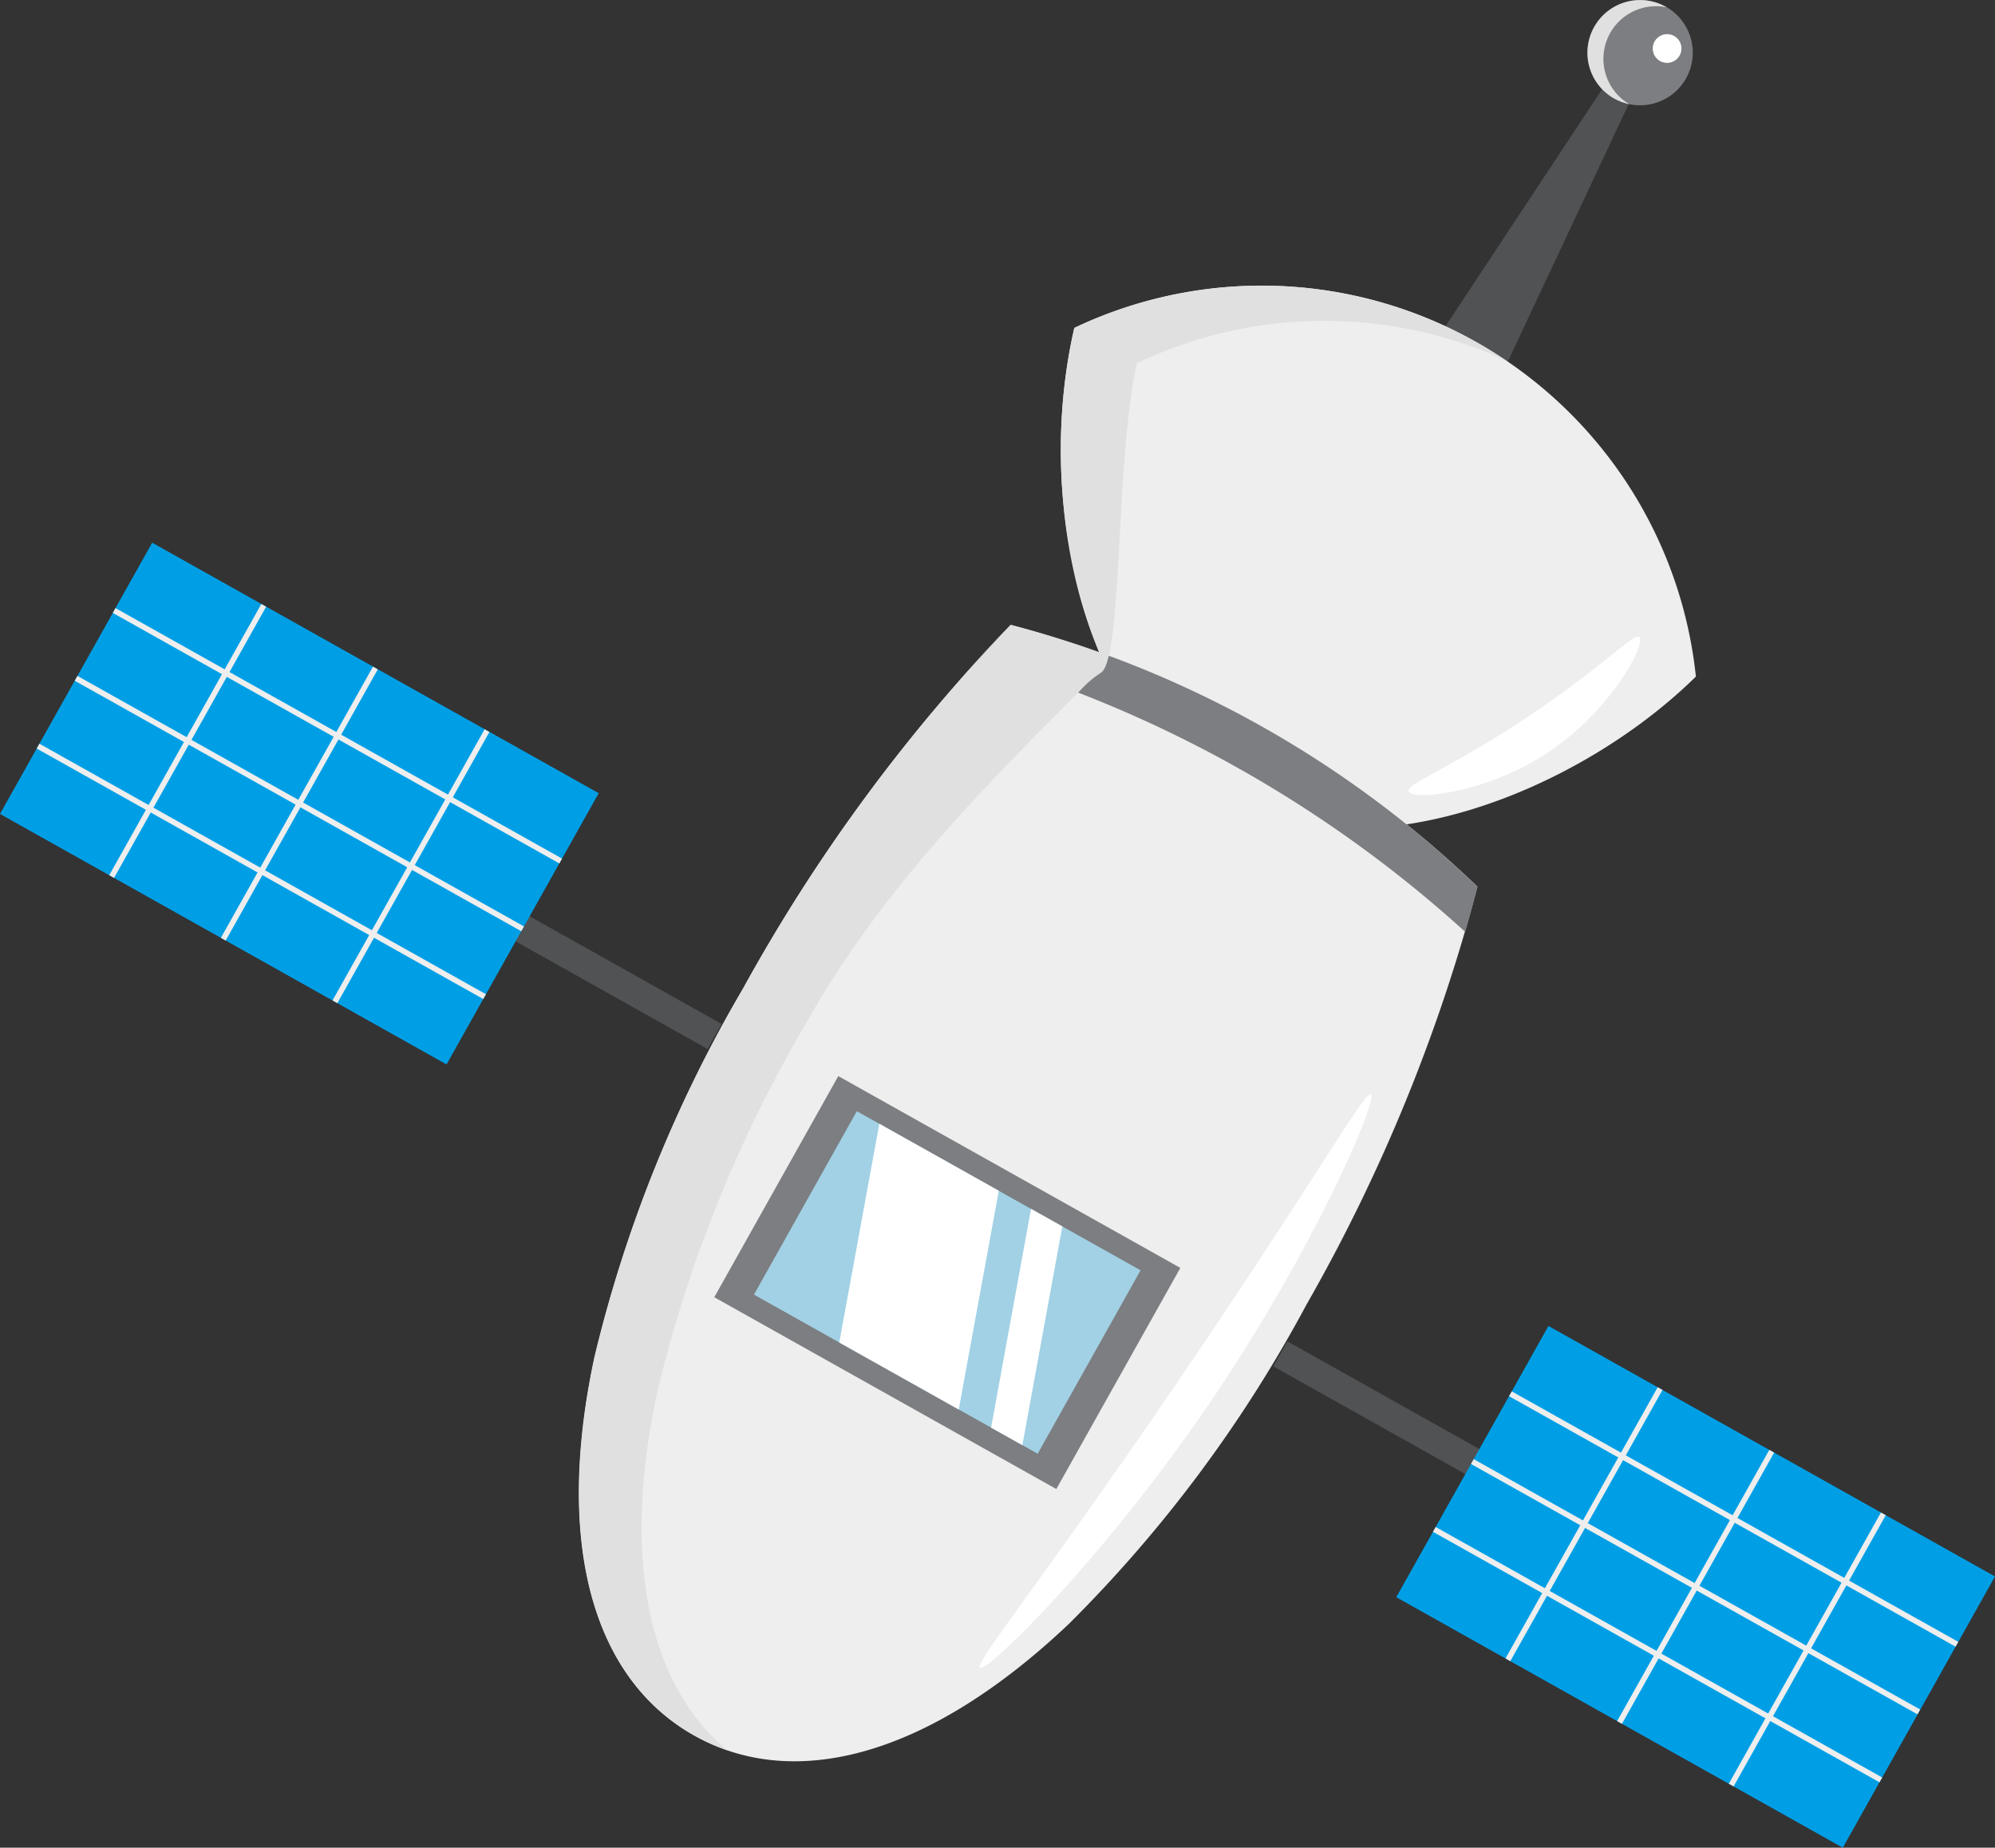 <svg xmlns="http://www.w3.org/2000/svg" width="82.004" height="75.956" viewBox="0 0 82.004 75.956">
  <rect x="0" y="0" width="82.004" height="75.956" fill="#333333" stroke="none"/>
  <g id="アートワーク_23" data-name="アートワーク 23" transform="translate(41.002 37.978)">
    <g id="グループ_4650" data-name="グループ 4650" transform="translate(-41.002 -37.978)">
      <path id="パス_30683" data-name="パス 30683" d="M154.949,5.2l-8.8,18.745-3.431-1.925L154.132,4.743Z" transform="translate(-87.076 -2.894)" fill="#505254"/>
      <path id="パス_30684" data-name="パス 30684" d="M112.4,31.852a17.946,17.946,0,0,1,25.549,14.333c-4.713,4.645-13.5,8.323-19.557,4.923S110.891,38.3,112.4,31.852Z" transform="translate(-68.24 -18.372)" fill="#eee"/>
      <g id="グループ_4624" data-name="グループ 4624" transform="translate(52.341 55.142)">
        <rect id="長方形_2185" data-name="長方形 2185" width="1.18" height="10.032" transform="matrix(0.489, -0.872, 0.872, 0.489, 0, 1.029)" fill="#505254"/>
      </g>
      <rect id="長方形_2186" data-name="長方形 2186" width="12.785" height="21.046" transform="translate(57.393 65.659) rotate(-60.707)" fill="#009fe5"/>
      <g id="グループ_4626" data-name="グループ 4626" transform="translate(58.901 62.772)">
        <g id="グループ_4625" data-name="グループ 4625" transform="translate(0 0)">
          <rect id="長方形_2187" data-name="長方形 2187" width="0.227" height="21.047" transform="translate(0 0.198) rotate(-60.707)" fill="#eee"/>
        </g>
      </g>
      <g id="グループ_4628" data-name="グループ 4628" transform="translate(60.465 59.984)">
        <g id="グループ_4627" data-name="グループ 4627">
          <rect id="長方形_2188" data-name="長方形 2188" width="0.227" height="21.046" transform="matrix(0.489, -0.872, 0.872, 0.489, 0, 0.198)" fill="#eee"/>
        </g>
      </g>
      <g id="グループ_4630" data-name="グループ 4630" transform="translate(62.029 57.197)">
        <g id="グループ_4629" data-name="グループ 4629" transform="translate(0 0)">
          <rect id="長方形_2189" data-name="長方形 2189" width="0.227" height="21.046" transform="translate(0 0.198) rotate(-60.707)" fill="#eee"/>
        </g>
      </g>
      <g id="グループ_4632" data-name="グループ 4632" transform="translate(61.883 57.027)">
        <g id="グループ_4631" data-name="グループ 4631">
          <rect id="長方形_2190" data-name="長方形 2190" width="12.785" height="0.227" transform="translate(0 11.15) rotate(-60.706)" fill="#eee"/>
        </g>
      </g>
      <g id="グループ_4634" data-name="グループ 4634" transform="translate(66.472 59.602)">
        <g id="グループ_4633" data-name="グループ 4633">
          <rect id="長方形_2191" data-name="長方形 2191" width="12.785" height="0.227" transform="translate(0 11.151) rotate(-60.71)" fill="#eee"/>
        </g>
      </g>
      <g id="グループ_4636" data-name="グループ 4636" transform="translate(71.061 62.176)">
        <g id="グループ_4635" data-name="グループ 4635">
          <rect id="長方形_2192" data-name="長方形 2192" width="12.785" height="0.227" transform="translate(0 11.151) rotate(-60.71)" fill="#eee"/>
        </g>
      </g>
      <g id="グループ_4637" data-name="グループ 4637" transform="translate(20.337 37.187)">
        <rect id="長方形_2193" data-name="長方形 2193" width="1.18" height="10.032" transform="translate(0 1.029) rotate(-60.707)" fill="#505254"/>
      </g>
      <rect id="長方形_2194" data-name="長方形 2194" width="12.785" height="21.046" transform="translate(0 33.46) rotate(-60.707)" fill="#009fe5"/>
      <g id="グループ_4639" data-name="グループ 4639" transform="translate(1.508 30.573)">
        <g id="グループ_4638" data-name="グループ 4638" transform="translate(0 0)">
          <rect id="長方形_2195" data-name="長方形 2195" width="0.227" height="21.047" transform="translate(0 0.198) rotate(-60.707)" fill="#eee"/>
        </g>
      </g>
      <g id="グループ_4641" data-name="グループ 4641" transform="translate(3.072 27.786)">
        <g id="グループ_4640" data-name="グループ 4640">
          <rect id="長方形_2196" data-name="長方形 2196" width="0.227" height="21.046" transform="translate(0 0.198) rotate(-60.707)" fill="#eee"/>
        </g>
      </g>
      <g id="グループ_4643" data-name="グループ 4643" transform="translate(4.636 24.998)">
        <g id="グループ_4642" data-name="グループ 4642">
          <rect id="長方形_2197" data-name="長方形 2197" width="0.227" height="21.047" transform="translate(0 0.198) rotate(-60.707)" fill="#eee"/>
        </g>
      </g>
      <g id="グループ_4645" data-name="グループ 4645" transform="translate(13.668 29.977)">
        <g id="グループ_4644" data-name="グループ 4644">
          <rect id="長方形_2198" data-name="長方形 2198" width="12.785" height="0.227" transform="matrix(0.489, -0.872, 0.872, 0.489, 0, 11.151)" fill="#eee"/>
        </g>
      </g>
      <g id="グループ_4647" data-name="グループ 4647" transform="translate(9.079 27.403)">
        <g id="グループ_4646" data-name="グループ 4646">
          <rect id="長方形_2199" data-name="長方形 2199" width="12.785" height="0.227" transform="matrix(0.489, -0.872, 0.872, 0.489, 0, 11.151)" fill="#eee"/>
        </g>
      </g>
      <g id="グループ_4649" data-name="グループ 4649" transform="translate(4.49 24.828)">
        <g id="グループ_4648" data-name="グループ 4648" transform="translate(0 0)">
          <rect id="長方形_2200" data-name="長方形 2200" width="12.785" height="0.227" transform="matrix(0.489, -0.872, 0.872, 0.489, 0, 11.151)" fill="#eee"/>
        </g>
      </g>
      <path id="パス_30685" data-name="パス 30685" d="M90.941,93.831a55.36,55.36,0,0,1-9.762,13.119q-1.105,1.047-2.2,1.9l-.273.21c-4.866,3.7-9.421,4.451-12.929,2.483s-5.239-6.248-4.621-12.327c.017-.175.037-.351.059-.531q.158-1.288.453-2.678a55.427,55.427,0,0,1,6.11-15.168,70.934,70.934,0,0,1,11-14.955A43.651,43.651,0,0,1,97.968,76.645,70.937,70.937,0,0,1,90.941,93.831Z" transform="translate(-37.24 -40.197)" fill="#eee"/>
      <path id="パス_30686" data-name="パス 30686" d="M113.358,71.506a51.239,51.239,0,0,1,9.815,7q.27-.939.5-1.856A43.65,43.65,0,0,0,104.49,65.884c-.441.447-.883.913-1.324,1.393A51.231,51.231,0,0,1,113.358,71.506Z" transform="translate(-62.944 -40.197)" fill="#7c7e81"/>
      <path id="パス_30687" data-name="パス 30687" d="M82.421,45.185c-1.314-.471-2.538-.839-3.634-1.126a70.934,70.934,0,0,0-11,14.955,55.427,55.427,0,0,0-6.11,15.168q-.3,1.39-.453,2.678c-.022.179-.042.356-.059.531-.618,6.079,1.113,10.359,4.621,12.327a8.221,8.221,0,0,0,1.351.605c-2.679-2.219-3.941-6.164-3.4-11.489.017-.175.037-.351.059-.531q.158-1.288.453-2.677a55.422,55.422,0,0,1,6.11-15.168c3.14-5.6,7.582-9.976,11.283-13.7a4.177,4.177,0,0,1,.841-.723c.918-.528.6-8.908,1.493-12.735a17.921,17.921,0,0,1,15.165-.11c-.405-.273-.823-.533-1.257-.775A17.916,17.916,0,0,0,81.4,31.852,22.765,22.765,0,0,0,82.421,45.185Z" transform="translate(-37.24 -18.372)" fill="#e0e0e0" style="mix-blend-mode: multiply;isolation: isolate"/>
      <rect id="長方形_2201" data-name="長方形 2201" width="16.124" height="10.425" transform="matrix(-0.872, -0.489, 0.489, -0.872, 43.42, 61.212)" fill="#7c7e81"/>
      <rect id="長方形_2202" data-name="長方形 2202" width="8.647" height="13.375" transform="matrix(0.489, -0.872, 0.872, 0.489, 30.991, 53.22)" fill="#a2d1e5"/>
      <path id="パス_30688" data-name="パス 30688" d="M90.136,118.489l4.91,2.754L93.4,130.237l-4.911-2.755Z" transform="translate(-53.991 -72.293)" fill="#fff"/>
      <path id="パス_30689" data-name="パス 30689" d="M106.133,127.462l1.285.721-1.642,8.993-1.285-.721Z" transform="translate(-63.752 -77.767)" fill="#fff"/>
      <path id="パス_30690" data-name="パス 30690" d="M167.642,1.105a2.164,2.164,0,1,1,.829,2.946A2.163,2.163,0,0,1,167.642,1.105Z" transform="translate(-102.113 0)" fill="#7c7e81"/>
      <path id="パス_30691" data-name="パス 30691" d="M168.47,4.051a2.16,2.16,0,0,0,.617.232A2.163,2.163,0,0,1,170.619.3l-.032-.019a2.163,2.163,0,1,0-2.117,3.774Z" transform="translate(-102.113 0)" fill="#e0e0e0" style="mix-blend-mode: multiply;isolation: isolate"/>
      <path id="パス_30692" data-name="パス 30692" d="M154.128,71.966c2.676-1.738,4.142-4.529,3.853-4.8-.213-.2-1.3,1.034-4.208,3.018-3.424,2.335-5.4,3-5.279,3.318C148.63,73.879,151.587,73.616,154.128,71.966Z" transform="translate(-90.596 -40.97)" fill="#fff" style="mix-blend-mode: overlay;isolation: isolate"/>
      <path id="パス_30693" data-name="パス 30693" d="M112.655,128.2c4.372-6.4,7.027-12.626,6.706-12.807-.257-.144-2.347,3.616-7.9,11.758-5.6,8.225-8.4,11.621-8.168,11.809C103.581,139.191,108.345,134.5,112.655,128.2Z" transform="translate(-63.016 -70.401)" fill="#fff" style="mix-blend-mode: overlay;isolation: isolate"/>
      <path id="パス_30694" data-name="パス 30694" d="M174.321,3.909a.59.59,0,1,1,.226.8A.59.59,0,0,1,174.321,3.909Z" transform="translate(-106.311 -2.201)" fill="#fff" style="mix-blend-mode: overlay;isolation: isolate"/>
    </g>
  </g>
</svg>
